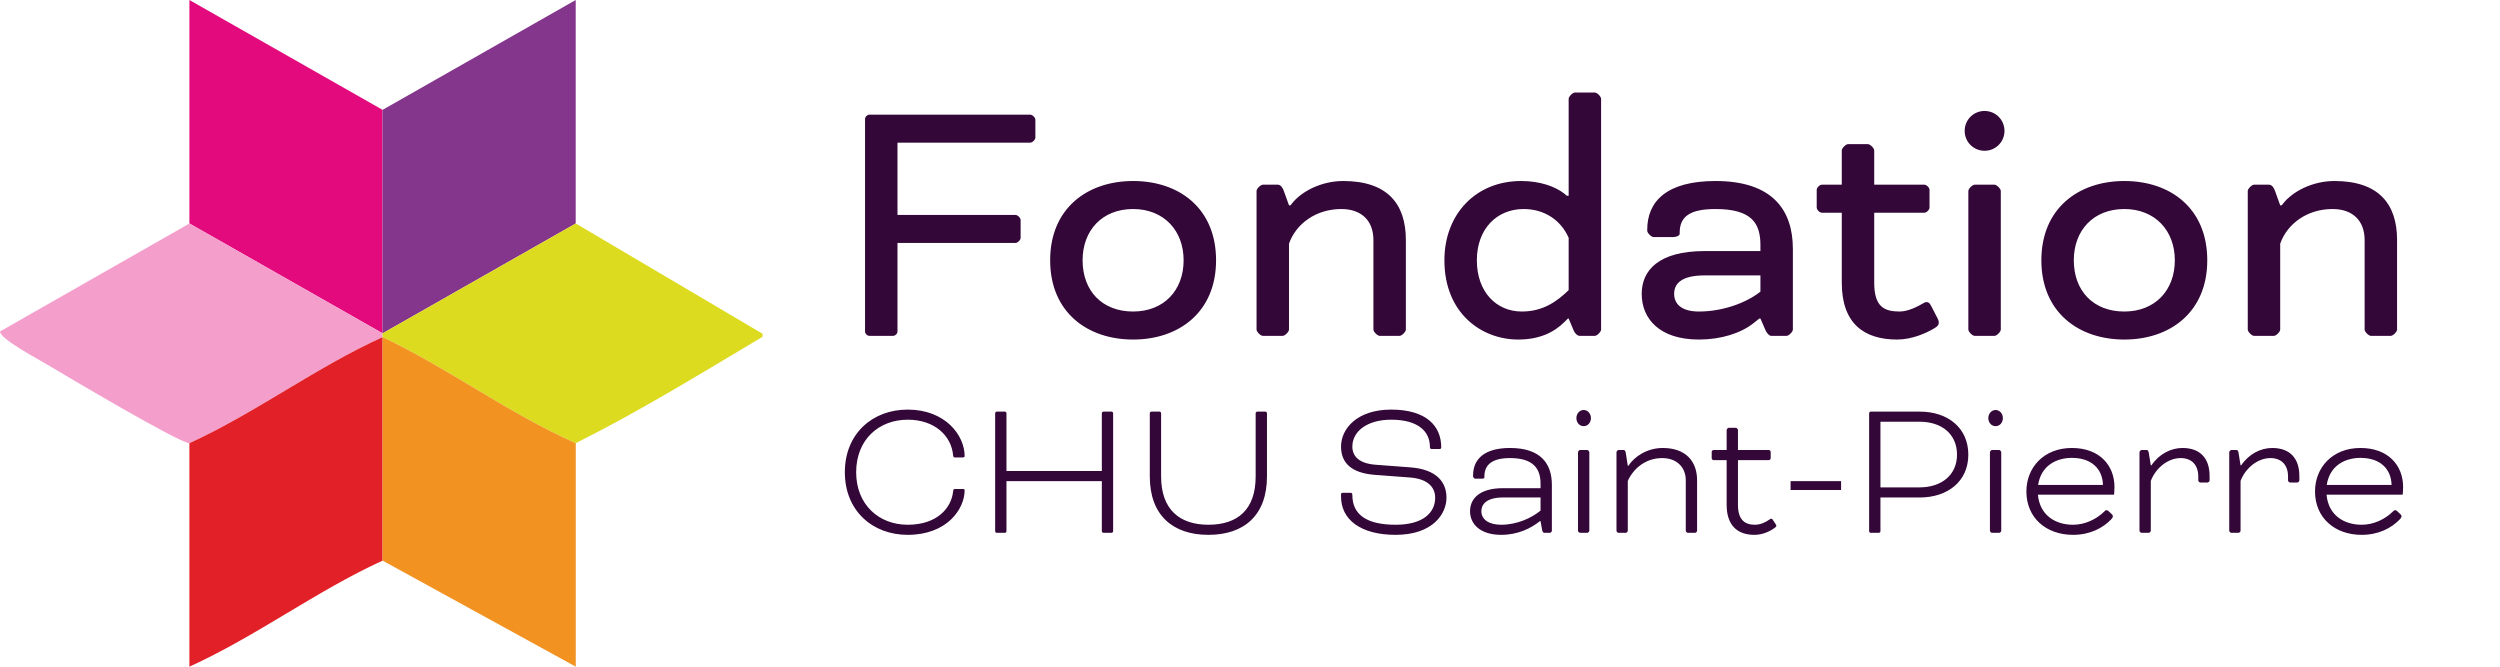 <svg xmlns="http://www.w3.org/2000/svg" width="495" height="132" viewBox="0 0 495 132" fill="none"><g clip-path="url(#clip0_129_160)"><path d="M75.75 21.75C75.75 36.49 75.76 51.26 75.75 66L37.5 44.25V0L75.75 21.75Z" fill="#E30A7D"></path><path d="M114 44.25L75.75 66C75.76 51.26 75.75 36.49 75.75 21.75L113.99 0V44.25H114Z" fill="#84368C"></path><path d="M75.75 66C75.75 66.25 75.75 66.5 75.75 66.75C62.57 72.74 50.66 81.72 37.5 87.75C35.55 87.75 12.91 74.32 9.25 72.13C7.53 71.11 0 67.11 0 65.63L37.51 44.25L75.76 66H75.75Z" fill="#F49ECC"></path><path d="M114 87.75C100.72 81.88 88.89 72.98 75.75 66.75C75.75 66.5 75.75 66.25 75.75 66L114 44.25L151.49 66.38C139.16 73.73 126.77 81.36 114 87.75Z" fill="#DDDB20"></path><path d="M75.75 66.75V111C62.6 117.02 50.69 126.01 37.5 132V87.75C50.66 81.72 62.56 72.74 75.75 66.75Z" fill="#E12027"></path><path d="M114 87.75V132L75.75 111V66.75C88.89 72.98 100.72 81.88 114 87.75Z" fill="#F19221"></path></g><path d="M176.826 66.5H172.154C171.716 66.5 171.278 66.062 171.278 65.624V23.576C171.278 23.138 171.716 22.7 172.154 22.7H203.982C204.42 22.7 205.004 23.284 205.004 23.722V27.226C205.004 27.664 204.42 28.248 203.982 28.248H177.702V42.556H201.062C201.5 42.556 202.084 43.14 202.084 43.578V47.082C202.084 47.52 201.5 48.104 201.062 48.104H177.702V65.624C177.702 66.062 177.264 66.5 176.826 66.5ZM224.355 35.84C233.48 35.84 240.78 41.242 240.78 51.535C240.78 61.828 233.407 67.23 224.355 67.23C215.303 67.23 207.93 61.828 207.93 51.535C207.93 41.242 215.303 35.84 224.355 35.84ZM234.356 51.535C234.356 45.622 230.414 41.388 224.355 41.388C218.223 41.388 214.354 45.622 214.354 51.535C214.354 57.594 218.223 61.682 224.355 61.682C230.414 61.682 234.356 57.521 234.356 51.535ZM271.937 47.52C271.937 43.724 269.601 41.388 265.586 41.388C260.549 41.388 256.607 44.308 255.22 48.25V65.259C255.22 65.697 254.417 66.5 253.979 66.5H250.037C249.599 66.5 248.796 65.697 248.796 65.259V37.811C248.796 37.373 249.599 36.57 250.037 36.57H253.03C253.541 36.57 253.979 37.154 254.198 37.811L255.22 40.658H255.512L255.804 40.293C257.702 37.884 261.644 35.84 265.951 35.84C274.711 35.84 278.361 40.366 278.361 47.52V65.259C278.361 65.697 277.558 66.5 277.12 66.5H273.178C272.74 66.5 271.937 65.697 271.937 65.259V47.52ZM310.593 63.069H310.447L309.79 63.726C307.673 65.843 304.753 67.23 300.592 67.23C293.365 67.23 285.992 62.047 285.992 51.535C285.992 42.41 292.197 35.84 301.176 35.84C304.826 35.84 307.819 36.862 309.717 38.322L310.228 38.76H310.593V19.561C310.593 19.123 311.396 18.32 311.834 18.32H315.776C316.214 18.32 317.017 19.123 317.017 19.561V65.259C317.017 65.697 316.214 66.5 315.776 66.5H312.783C312.272 66.5 311.761 65.916 311.542 65.332L310.593 63.069ZM292.416 51.535C292.416 57.813 296.285 61.682 301.322 61.682C305.556 61.682 308.33 59.638 310.593 57.448V47.082C308.987 43.432 305.629 41.388 301.687 41.388C296.358 41.388 292.416 45.33 292.416 51.535ZM348.564 63.069H348.345L347.25 63.945C344.695 65.989 340.753 67.23 336.373 67.23C328.708 67.23 325.058 63.215 325.058 58.178C325.058 53.579 328.343 49.71 337.541 49.71H348.564V48.542C348.564 44.235 346.885 41.388 339.658 41.388C334.548 41.388 332.577 42.921 332.577 46.06V46.279C332.577 46.717 331.774 46.936 331.336 46.936H327.394C326.956 46.936 326.153 46.133 326.153 45.695V45.476C326.153 39.855 330.022 35.84 339.658 35.84C350.973 35.84 354.988 41.607 354.988 49.272V65.259C354.988 65.697 354.185 66.5 353.747 66.5H350.681C350.243 66.5 349.659 65.697 349.513 65.259L348.564 63.069ZM336.373 61.682C341.264 61.682 345.936 59.857 348.564 57.74V54.528H337.541C332.65 54.528 331.482 56.353 331.482 58.178C331.482 60.295 333.088 61.682 336.373 61.682ZM364.672 42.118H360.73C360.292 42.118 359.708 41.534 359.708 41.096V37.592C359.708 37.154 360.292 36.57 360.73 36.57H364.672V29.781C364.672 29.343 365.475 28.54 365.913 28.54H369.855C370.293 28.54 371.096 29.343 371.096 29.781V36.57H381.024C381.462 36.57 382.046 37.154 382.046 37.592V41.096C382.046 41.534 381.462 42.118 381.024 42.118H371.096V55.988C371.096 60.733 373.067 61.682 376.133 61.682C377.812 61.682 379.783 60.66 380.878 60.003C381.608 59.565 382.046 59.93 382.338 60.514L383.579 62.923C383.798 63.361 383.871 63.507 383.871 63.872C383.871 64.383 383.579 64.675 382.922 65.04C381.462 65.916 378.615 67.23 375.622 67.23C369.125 67.23 364.672 64.091 364.672 55.988V42.118ZM396.158 37.811V65.259C396.158 65.697 395.355 66.5 394.917 66.5H390.975C390.537 66.5 389.734 65.697 389.734 65.259V37.811C389.734 37.373 390.537 36.57 390.975 36.57H394.917C395.355 36.57 396.158 37.373 396.158 37.811ZM389.004 25.912C389.004 23.722 390.756 21.97 392.946 21.97C395.136 21.97 396.888 23.722 396.888 25.912C396.888 28.102 395.136 29.854 392.946 29.854C390.756 29.854 389.004 28.102 389.004 25.912ZM420.614 35.84C429.739 35.84 437.039 41.242 437.039 51.535C437.039 61.828 429.666 67.23 420.614 67.23C411.562 67.23 404.189 61.828 404.189 51.535C404.189 41.242 411.562 35.84 420.614 35.84ZM430.615 51.535C430.615 45.622 426.673 41.388 420.614 41.388C414.482 41.388 410.613 45.622 410.613 51.535C410.613 57.594 414.482 61.682 420.614 61.682C426.673 61.682 430.615 57.521 430.615 51.535ZM468.196 47.52C468.196 43.724 465.86 41.388 461.845 41.388C456.808 41.388 452.866 44.308 451.479 48.25V65.259C451.479 65.697 450.676 66.5 450.238 66.5H446.296C445.858 66.5 445.055 65.697 445.055 65.259V37.811C445.055 37.373 445.858 36.57 446.296 36.57H449.289C449.8 36.57 450.238 37.154 450.457 37.811L451.479 40.658H451.771L452.063 40.293C453.961 37.884 457.903 35.84 462.21 35.84C470.97 35.84 474.62 40.366 474.62 47.52V65.259C474.62 65.697 473.817 66.5 473.379 66.5H469.437C468.999 66.5 468.196 65.697 468.196 65.259V47.52ZM190.6 90.58H189.12C188.88 90.58 188.76 90.5 188.72 90.18C188.4 86.38 185.16 83.1 179.72 83.1C174 83.1 169.52 87.06 169.52 93.5C169.52 99.9 174 103.9 179.72 103.9C185.6 103.9 188.4 100.54 188.72 97.26C188.76 96.9 188.84 96.82 189.16 96.82H190.6C190.76 96.82 191 96.82 191 97.06C191 100.78 187.52 105.9 179.72 105.9C172.76 105.9 167.28 101.14 167.28 93.5C167.28 85.86 172.76 81.1 179.72 81.1C187.2 81.1 191 86.22 191 90.3C191 90.46 190.88 90.58 190.6 90.58ZM220.401 81.82V105.18C220.401 105.34 220.241 105.5 220.081 105.5H218.481C218.321 105.5 218.161 105.34 218.161 105.18V95.26H199.281V105.18C199.281 105.34 199.121 105.5 198.961 105.5H197.361C197.201 105.5 197.041 105.34 197.041 105.18V81.82C197.041 81.66 197.201 81.5 197.361 81.5H198.961C199.121 81.5 199.281 81.66 199.281 81.82V93.26H218.161V81.82C218.161 81.66 218.321 81.5 218.481 81.5H220.081C220.241 81.5 220.401 81.66 220.401 81.82ZM248.62 94.34V81.82C248.62 81.66 248.78 81.5 248.94 81.5H250.54C250.7 81.5 250.86 81.66 250.86 81.82V94.34C250.86 102.06 246.3 105.9 239.26 105.9C232.26 105.9 227.66 102.06 227.66 94.34V81.82C227.66 81.66 227.82 81.5 227.98 81.5H229.58C229.74 81.5 229.9 81.66 229.9 81.82V94.34C229.9 100.9 233.58 103.9 239.26 103.9C245.06 103.9 248.62 100.9 248.62 94.34ZM265.845 97.58H267.365C267.685 97.58 267.765 97.66 267.765 98.02C267.765 102.06 270.845 103.9 276.325 103.9C281.845 103.9 284.165 101.46 284.165 98.54C284.165 96.7 282.965 94.82 279.125 94.54L272.205 94.02C267.525 93.66 265.525 91.62 265.525 88.42C265.525 84.9 268.685 81.1 275.445 81.1C282.405 81.1 285.365 84.34 285.365 88.58C285.365 88.78 285.285 88.9 285.005 88.9H283.485C283.245 88.9 283.125 88.82 283.125 88.5C283.125 85.42 280.805 83.1 275.445 83.1C270.685 83.1 267.765 85.42 267.765 88.42C267.765 90.3 269.045 91.78 272.405 92.02L279.285 92.54C284.485 92.94 286.405 95.5 286.405 98.54C286.405 101.78 283.645 105.9 276.325 105.9C269.445 105.9 265.525 102.9 265.525 98.34V97.9C265.525 97.7 265.605 97.58 265.845 97.58ZM305.029 103.18H304.909C303.109 104.62 300.549 105.9 297.229 105.9C293.149 105.9 291.069 103.82 291.069 101.22C291.069 98.74 292.949 96.66 297.589 96.66H305.029V95.78C305.029 92.86 303.669 90.7 298.989 90.7C295.589 90.7 293.909 91.9 293.909 94.34V94.54C293.909 94.7 293.669 94.78 293.509 94.78H292.069C291.909 94.78 291.669 94.5 291.669 94.34V94.14C291.669 90.74 294.109 88.7 298.989 88.7C305.069 88.7 307.269 91.82 307.269 95.98V105.1C307.269 105.26 307.069 105.5 306.869 105.5H305.789C305.589 105.5 305.429 105.34 305.349 104.98L305.029 103.18ZM297.229 103.9C300.349 103.9 303.229 102.58 305.029 101.1V98.5H297.589C294.229 98.5 293.309 99.94 293.309 101.22C293.309 102.82 294.749 103.9 297.229 103.9ZM314.686 89.54V105.1C314.686 105.26 314.446 105.5 314.286 105.5H312.846C312.686 105.5 312.446 105.26 312.446 105.1V89.54C312.446 89.38 312.686 89.1 312.846 89.1H314.286C314.446 89.1 314.686 89.38 314.686 89.54ZM312.126 82.78C312.126 81.94 312.726 81.18 313.566 81.18C314.406 81.18 315.006 81.94 315.006 82.78C315.006 83.66 314.406 84.38 313.566 84.38C312.726 84.38 312.126 83.66 312.126 82.78ZM333.783 105.1V95.1C333.783 92.54 332.023 90.7 329.103 90.7C325.863 90.7 323.423 92.74 322.303 95.22V105.1C322.303 105.26 322.063 105.5 321.903 105.5H320.463C320.303 105.5 320.063 105.26 320.063 105.1V89.54C320.063 89.38 320.303 89.1 320.463 89.1H321.503C321.663 89.1 321.823 89.22 321.903 89.66L322.303 92.22H322.423C323.623 90.38 326.143 88.7 329.223 88.7C333.783 88.7 336.023 91.34 336.023 95.1V105.1C336.023 105.26 335.783 105.5 335.623 105.5H334.183C334.023 105.5 333.783 105.26 333.783 105.1ZM341.876 91.1H339.276C339.116 91.1 338.916 90.9 338.916 90.74V89.46C338.916 89.3 339.116 89.1 339.276 89.1H341.876V85.14C341.876 84.98 342.116 84.7 342.276 84.7H343.716C343.876 84.7 344.116 84.98 344.116 85.14V89.1H350.236C350.396 89.1 350.596 89.3 350.596 89.46V90.74C350.596 90.9 350.396 91.1 350.236 91.1H344.116V99.94C344.116 102.9 345.436 103.9 347.476 103.9C348.676 103.9 349.756 103.3 350.356 102.86C350.556 102.7 350.636 102.7 350.716 102.7C350.836 102.7 350.916 102.78 350.996 102.9L351.556 103.74C351.636 103.86 351.716 103.98 351.716 104.1C351.716 104.18 351.676 104.3 351.516 104.42C350.316 105.34 348.836 105.9 347.356 105.9C344.076 105.9 341.876 104.1 341.876 99.94V91.1ZM364.534 97.02H354.534V95.26H364.534V97.02ZM372.008 105.5H370.408C370.248 105.5 370.088 105.34 370.088 105.18V81.82C370.088 81.66 370.248 81.5 370.408 81.5H380.128C385.648 81.5 389.728 84.7 389.728 90.02C389.728 95.34 385.608 98.5 380.128 98.5H372.328V105.18C372.328 105.34 372.168 105.5 372.008 105.5ZM380.088 83.5H372.328V96.5H380.088C384.408 96.5 387.488 94.06 387.488 90.02C387.488 85.94 384.448 83.5 380.088 83.5ZM396.248 89.54V105.1C396.248 105.26 396.008 105.5 395.848 105.5H394.408C394.248 105.5 394.008 105.26 394.008 105.1V89.54C394.008 89.38 394.248 89.1 394.408 89.1H395.848C396.008 89.1 396.248 89.38 396.248 89.54ZM393.688 82.78C393.688 81.94 394.288 81.18 395.128 81.18C395.968 81.18 396.568 81.94 396.568 82.78C396.568 83.66 395.968 84.38 395.128 84.38C394.288 84.38 393.688 83.66 393.688 82.78ZM418.585 97.94H403.505C403.865 101.98 406.905 103.9 410.465 103.9C412.865 103.9 415.145 102.78 416.665 101.26C416.865 101.06 416.945 101.02 417.105 101.02C417.225 101.02 417.345 101.06 417.465 101.18L418.185 101.86C418.305 101.98 418.345 102.1 418.345 102.22C418.345 102.42 418.225 102.62 418.025 102.82C416.345 104.58 413.785 105.9 410.465 105.9C405.145 105.9 401.225 102.54 401.225 97.3C401.225 92.58 404.665 88.7 410.225 88.7C415.745 88.7 418.665 92.18 418.665 96.42C418.665 97.14 418.585 97.94 418.585 97.94ZM410.225 90.66C407.265 90.66 404.145 92.1 403.545 96.02H416.385C416.305 92.86 414.145 90.66 410.225 90.66ZM425.858 92.14H425.978C427.498 89.9 429.818 88.7 432.138 88.7C435.658 88.7 437.498 90.78 437.498 94.22V95.14C437.498 95.3 437.258 95.54 437.098 95.54H435.658C435.498 95.54 435.258 95.3 435.258 95.14V94.34C435.258 92.1 433.978 90.7 431.778 90.7C429.218 90.7 426.817 92.7 425.858 95.22V105.1C425.858 105.26 425.618 105.5 425.458 105.5H424.018C423.858 105.5 423.618 105.26 423.618 105.1V89.54C423.618 89.38 423.858 89.1 424.018 89.1H425.018C425.258 89.1 425.378 89.22 425.458 89.66L425.858 92.14ZM443.631 92.14H443.751C445.271 89.9 447.591 88.7 449.911 88.7C453.431 88.7 455.271 90.78 455.271 94.22V95.14C455.271 95.3 455.031 95.54 454.871 95.54H453.431C453.271 95.54 453.031 95.3 453.031 95.14V94.34C453.031 92.1 451.751 90.7 449.551 90.7C446.991 90.7 444.591 92.7 443.631 95.22V105.1C443.631 105.26 443.391 105.5 443.231 105.5H441.791C441.631 105.5 441.391 105.26 441.391 105.1V89.54C441.391 89.38 441.631 89.1 441.791 89.1H442.791C443.031 89.1 443.151 89.22 443.231 89.66L443.631 92.14ZM475.734 97.94H460.654C461.014 101.98 464.054 103.9 467.614 103.9C470.014 103.9 472.294 102.78 473.814 101.26C474.014 101.06 474.094 101.02 474.254 101.02C474.374 101.02 474.494 101.06 474.614 101.18L475.334 101.86C475.454 101.98 475.494 102.1 475.494 102.22C475.494 102.42 475.374 102.62 475.174 102.82C473.494 104.58 470.934 105.9 467.614 105.9C462.294 105.9 458.374 102.54 458.374 97.3C458.374 92.58 461.814 88.7 467.374 88.7C472.894 88.7 475.814 92.18 475.814 96.42C475.814 97.14 475.734 97.94 475.734 97.94ZM467.374 90.66C464.414 90.66 461.294 92.1 460.694 96.02H473.534C473.454 92.86 471.294 90.66 467.374 90.66Z" fill="#330738"></path><defs><clipPath id="clip0_129_160"><rect width="151" height="132" fill="white"></rect></clipPath></defs></svg>